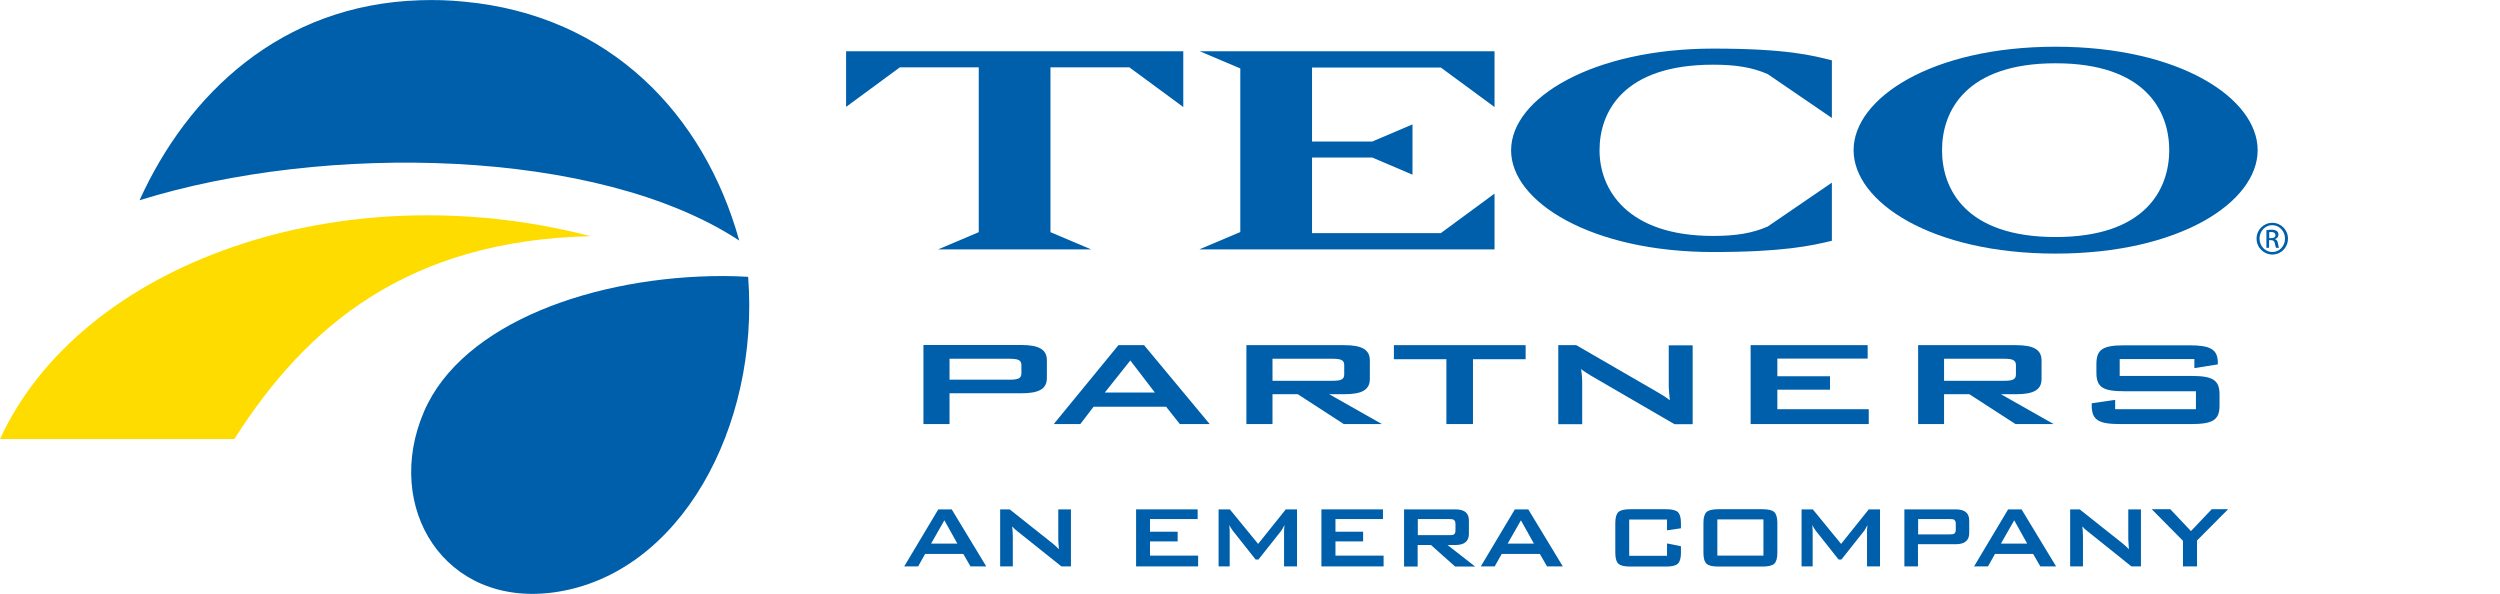 <?xml version="1.0" encoding="utf-8"?>
<!-- Generator: Adobe Illustrator 26.0.3, SVG Export Plug-In . SVG Version: 6.00 Build 0)  -->
<svg version="1.1" xmlns="http://www.w3.org/2000/svg" xmlns:xlink="http://www.w3.org/1999/xlink" x="0px" y="0px"
	 viewBox="0 0 160 38" style="enable-background:new 0 0 160 38;" xml:space="preserve">
<style type="text/css">
	.st0{fill:#005FAA;}
	.st1{fill:#FFDC00;}
	.st2{display:none;}
</style>
<g id="Layer_1">
	<g>
		<g transform="translate(-460.609,-253.514)">
			<path class="st0" d="M487.48,253.53c-8.89,0.28-14.85,5.99-17.94,12.8c11.84-3.69,29.33-3.37,38.38,2.58
				c-2.25-8.07-8.27-14.42-17.61-15.29C489.34,253.52,488.4,253.5,487.48,253.53L487.48,253.53z M506.89,271.18
				c-8.13,0-16.7,2.96-19.15,8.69c-2.62,6.1,1.3,12.54,8.36,11.55c8.05-1.14,13.13-10.6,12.39-20.19
				C507.96,271.2,507.43,271.18,506.89,271.18L506.89,271.18z"/>
			<path class="st1" d="M460.61,281.61h15c4.63-7.29,11.15-12.71,22.79-12.98C482.42,264.47,465.79,270.35,460.61,281.61"/>
		</g>
		<g>
			<g>
				<path class="st0" d="M131.56,16.23c-7.96,0-12.93-3.31-12.93-6.62c0-3.31,4.97-6.62,12.93-6.62c7.96,0,12.93,3.31,12.93,6.62
					C144.49,12.93,139.51,16.23,131.56,16.23z M131.56,4.05c-5.74,0-7.27,3.05-7.27,5.56s1.53,5.56,7.27,5.56
					c5.74,0,7.27-3.05,7.27-5.56S137.3,4.05,131.56,4.05z"/>
				<path class="st0" d="M72.28,4.31h-5.05v10.55l2.6,1.1h-9.79l2.6-1.1V4.31h-5.05l-3.44,2.53V3.28h21.58v3.57L72.28,4.31z"/>
				<path class="st0" d="M76.78,15.95l2.6-1.1V4.38l-2.6-1.1h18.87v3.57l-3.44-2.53h-8.24v4.74h3.85l2.58-1.1v3.22l-2.58-1.1h-3.85
					v4.84h8.24l3.44-2.53v3.57H76.78z"/>
				<path class="st0" d="M109.64,16.13c-7.78,0-12.93-3.2-12.93-6.51c0-3.37,5.28-6.51,12.93-6.51c4.77,0,6.38,0.45,7.6,0.75v3.69
					l-4.11-2.81c-0.99-0.43-2.04-0.6-3.49-0.6c-5.74,0-7.27,3.01-7.27,5.48s1.73,5.48,7.27,5.48c1.45,0,2.5-0.17,3.49-0.6l4.11-2.81
					v3.72C115.94,15.72,114.16,16.13,109.64,16.13z"/>
				<g>
					<path class="st0" d="M145.43,14.26c0.55,0,1,0.45,1,1.01c0,0.57-0.44,1.02-1,1.02c-0.55,0-1.01-0.45-1.01-1.02
						C144.42,14.71,144.87,14.26,145.43,14.26L145.43,14.26z M145.42,14.41c-0.45,0-0.81,0.38-0.81,0.86c0,0.48,0.37,0.86,0.82,0.86
						c0.45,0,0.81-0.38,0.81-0.86C146.24,14.8,145.88,14.41,145.42,14.41L145.42,14.41z M145.23,15.86h-0.18v-1.13
						c0.09-0.01,0.18-0.03,0.32-0.03c0.17,0,0.28,0.04,0.35,0.09c0.07,0.05,0.1,0.13,0.1,0.23c0,0.15-0.1,0.24-0.22,0.28v0.01
						c0.1,0.02,0.17,0.11,0.19,0.27c0.03,0.18,0.05,0.24,0.07,0.28h-0.19c-0.03-0.04-0.05-0.14-0.08-0.29
						c-0.03-0.14-0.1-0.2-0.24-0.2h-0.13V15.86z M145.23,15.24h0.13c0.15,0,0.27-0.05,0.27-0.19c0-0.1-0.07-0.2-0.27-0.2
						c-0.06,0-0.1,0-0.13,0.01V15.24z"/>
				</g>
			</g>
			<g>
				<path class="st0" d="M57.87,36.25l2.18-3.65h0.86l2.21,3.65h-1.01l-0.46-0.8h-2.44l-0.45,0.8H57.87z M59.59,34.79h1.68
					l-0.83-1.49L59.59,34.79z"/>
				<path class="st0" d="M64.01,36.25v-3.65h0.61l2.71,2.15c0.19,0.16,0.34,0.29,0.44,0.4c-0.03-0.34-0.04-0.55-0.04-0.63v-1.92
					h0.81v3.65h-0.61l-2.83-2.26c-0.12-0.09-0.23-0.19-0.32-0.3c0.02,0.24,0.04,0.43,0.04,0.58v1.98H64.01z"/>
				<path class="st0" d="M72.71,36.25v-3.65h3.94v0.62H73.6v0.81h1.77v0.62H73.6v0.91h3.08v0.69H72.71z"/>
				<path class="st0" d="M77.99,36.25v-3.65h0.72l1.81,2.21l1.77-2.21h0.72v3.65h-0.83v-2.26c0-0.09,0.01-0.22,0.03-0.39
					c-0.09,0.18-0.17,0.31-0.22,0.38l-1.45,1.83h-0.18l-1.45-1.83c-0.1-0.13-0.18-0.26-0.23-0.38c0.01,0.15,0.02,0.28,0.02,0.39
					v2.26H77.99z"/>
				<path class="st0" d="M84.57,36.25v-3.65h3.94v0.62h-3.04v0.81h1.77v0.62h-1.77v0.91h3.08v0.69H84.57z"/>
				<path class="st0" d="M89.86,36.25v-3.65h3.29c0.58,0,0.86,0.24,0.86,0.71v0.86c0,0.47-0.29,0.71-0.86,0.71h-0.51l1.77,1.38
					h-1.28l-1.55-1.38h-0.85v1.38H89.86z M92.75,33.22h-2.01v1.03h2.01c0.14,0,0.24-0.01,0.29-0.04c0.07-0.04,0.11-0.13,0.11-0.25
					v-0.44c0-0.12-0.04-0.21-0.11-0.25C92.99,33.23,92.89,33.22,92.75,33.22z"/>
				<path class="st0" d="M94.77,36.25l2.18-3.65h0.86l2.21,3.65h-1.01l-0.46-0.8h-2.44l-0.45,0.8H94.77z M96.49,34.79h1.68
					l-0.83-1.49L96.49,34.79z"/>
				<path class="st0" d="M106.69,33.25h-2.42v2.32h2.42v-0.79l0.89,0.18v0.43c0,0.34-0.07,0.57-0.2,0.69s-0.39,0.18-0.75,0.18h-2.3
					c-0.37,0-0.62-0.06-0.75-0.18s-0.2-0.35-0.2-0.69v-1.93c0-0.34,0.07-0.57,0.2-0.69s0.38-0.18,0.75-0.18h2.3
					c0.37,0,0.62,0.06,0.75,0.18s0.2,0.35,0.2,0.69v0.35l-0.89,0.13V33.25z"/>
				<path class="st0" d="M109.02,33.46c0-0.34,0.07-0.57,0.2-0.69s0.38-0.18,0.75-0.18h2.83c0.37,0,0.62,0.06,0.75,0.18
					s0.2,0.35,0.2,0.69v1.93c0,0.34-0.07,0.57-0.2,0.69s-0.39,0.18-0.75,0.18h-2.83c-0.37,0-0.62-0.06-0.75-0.18s-0.2-0.35-0.2-0.69
					V33.46z M109.91,35.56h2.95v-2.32h-2.95V35.56z"/>
				<path class="st0" d="M115.3,36.25v-3.65h0.72l1.81,2.21l1.77-2.21h0.72v3.65h-0.83v-2.26c0-0.09,0.01-0.22,0.03-0.39
					c-0.09,0.18-0.17,0.31-0.22,0.38l-1.45,1.83h-0.18l-1.45-1.83c-0.1-0.13-0.18-0.26-0.23-0.38c0.01,0.15,0.02,0.28,0.02,0.39
					v2.26H115.3z"/>
				<path class="st0" d="M121.88,36.25v-3.65h3.29c0.58,0,0.86,0.24,0.86,0.71v0.81c0,0.47-0.29,0.71-0.86,0.71h-2.42v1.42H121.88z
					 M124.77,33.22h-2.01v0.98h2.01c0.14,0,0.24-0.01,0.29-0.04c0.07-0.04,0.11-0.13,0.11-0.25v-0.4c0-0.12-0.04-0.21-0.11-0.25
					C125.01,33.23,124.91,33.22,124.77,33.22z"/>
				<path class="st0" d="M126.34,36.25l2.18-3.65h0.86l2.21,3.65h-1.01l-0.46-0.8h-2.44l-0.45,0.8H126.34z M128.06,34.79h1.68
					l-0.83-1.49L128.06,34.79z"/>
				<path class="st0" d="M132.49,36.25v-3.65h0.61l2.71,2.15c0.19,0.16,0.34,0.29,0.44,0.4c-0.02-0.34-0.04-0.55-0.04-0.63v-1.92
					h0.81v3.65h-0.61l-2.82-2.26c-0.12-0.09-0.23-0.19-0.32-0.3c0.02,0.24,0.04,0.43,0.04,0.58v1.98H132.49z"/>
				<path class="st0" d="M139.71,36.25v-1.64l-2-2.02h1.19l1.32,1.4l1.33-1.4h1.05l-1.99,2v1.66H139.71z"/>
			</g>
			<g>
				<path class="st0" d="M64.6,22.96c0.52,0,0.77,0.07,0.77,0.4v0.54c0,0.33-0.24,0.4-0.77,0.4h-3.83v-1.34H64.6z M59.1,27.14h1.67
					v-1.97h4.59c1.12,0,1.64-0.27,1.64-0.98v-1.13c0-0.7-0.52-0.98-1.64-0.98H59.1V27.14z"/>
				<path class="st0" d="M70.71,25.12l1.63-2.05l1.57,2.05H70.71z M67.44,27.14h1.7l0.85-1.11h4.64l0.88,1.11h1.91l-4.2-5.05h-1.64
					L67.44,27.14z"/>
				<path class="st0" d="M85.27,22.96c0.52,0,0.76,0.07,0.76,0.4v0.61c0,0.33-0.24,0.4-0.76,0.4h-3.83v-1.41H85.27z M79.77,27.14
					h1.67v-1.91h1.62L86,27.14h2.44l-3.37-1.91h0.96c1.12,0,1.64-0.27,1.64-0.98v-1.18c0-0.7-0.52-0.98-1.64-0.98h-6.26V27.14z"/>
				<path class="st0" d="M94.27,27.14h-1.7v-4.15h-3.36v-0.9h8.43v0.9h-3.37V27.14z"/>
				<path class="st0" d="M99.72,22.09h1.16l5.15,2.98c0.3,0.17,0.58,0.34,0.84,0.55c-0.04-0.42-0.07-0.71-0.07-0.87v-2.65h1.53v5.05
					h-1.16l-5.37-3.12c-0.21-0.13-0.41-0.25-0.61-0.41c0.06,0.39,0.07,0.66,0.07,0.8v2.73h-1.53V22.09z"/>
				<path class="st0" d="M112.05,22.09h7.48v0.86h-5.78v1.13h3.37v0.86h-3.37v1.25h5.85v0.95h-7.56V22.09z"/>
				<path class="st0" d="M128.25,22.96c0.52,0,0.77,0.07,0.77,0.4v0.61c0,0.33-0.24,0.4-0.77,0.4h-3.83v-1.41H128.25z M122.75,27.14
					h1.67v-1.91h1.62l2.95,1.91h2.44l-3.37-1.91h0.96c1.12,0,1.64-0.27,1.64-0.98v-1.18c0-0.7-0.52-0.98-1.64-0.98h-6.26V27.14z"/>
				<path class="st0" d="M135.66,22.97v1.09h4.56c1.38,0,1.83,0.24,1.83,1.19v0.7c0,0.95-0.45,1.19-1.83,1.19h-4.52
					c-1.37,0-1.83-0.24-1.83-1.19v-0.14l1.5-0.22v0.6h5.17v-1.15h-4.56c-1.38,0-1.81-0.24-1.81-1.19v-0.56
					c0-0.95,0.44-1.19,1.81-1.19h4.15c1.3,0,1.81,0.24,1.81,1.11v0.11l-1.5,0.24v-0.58H135.66z"/>
			</g>
		</g>
	</g>
</g>
<g id="guides" class="st2">
</g>
</svg>
